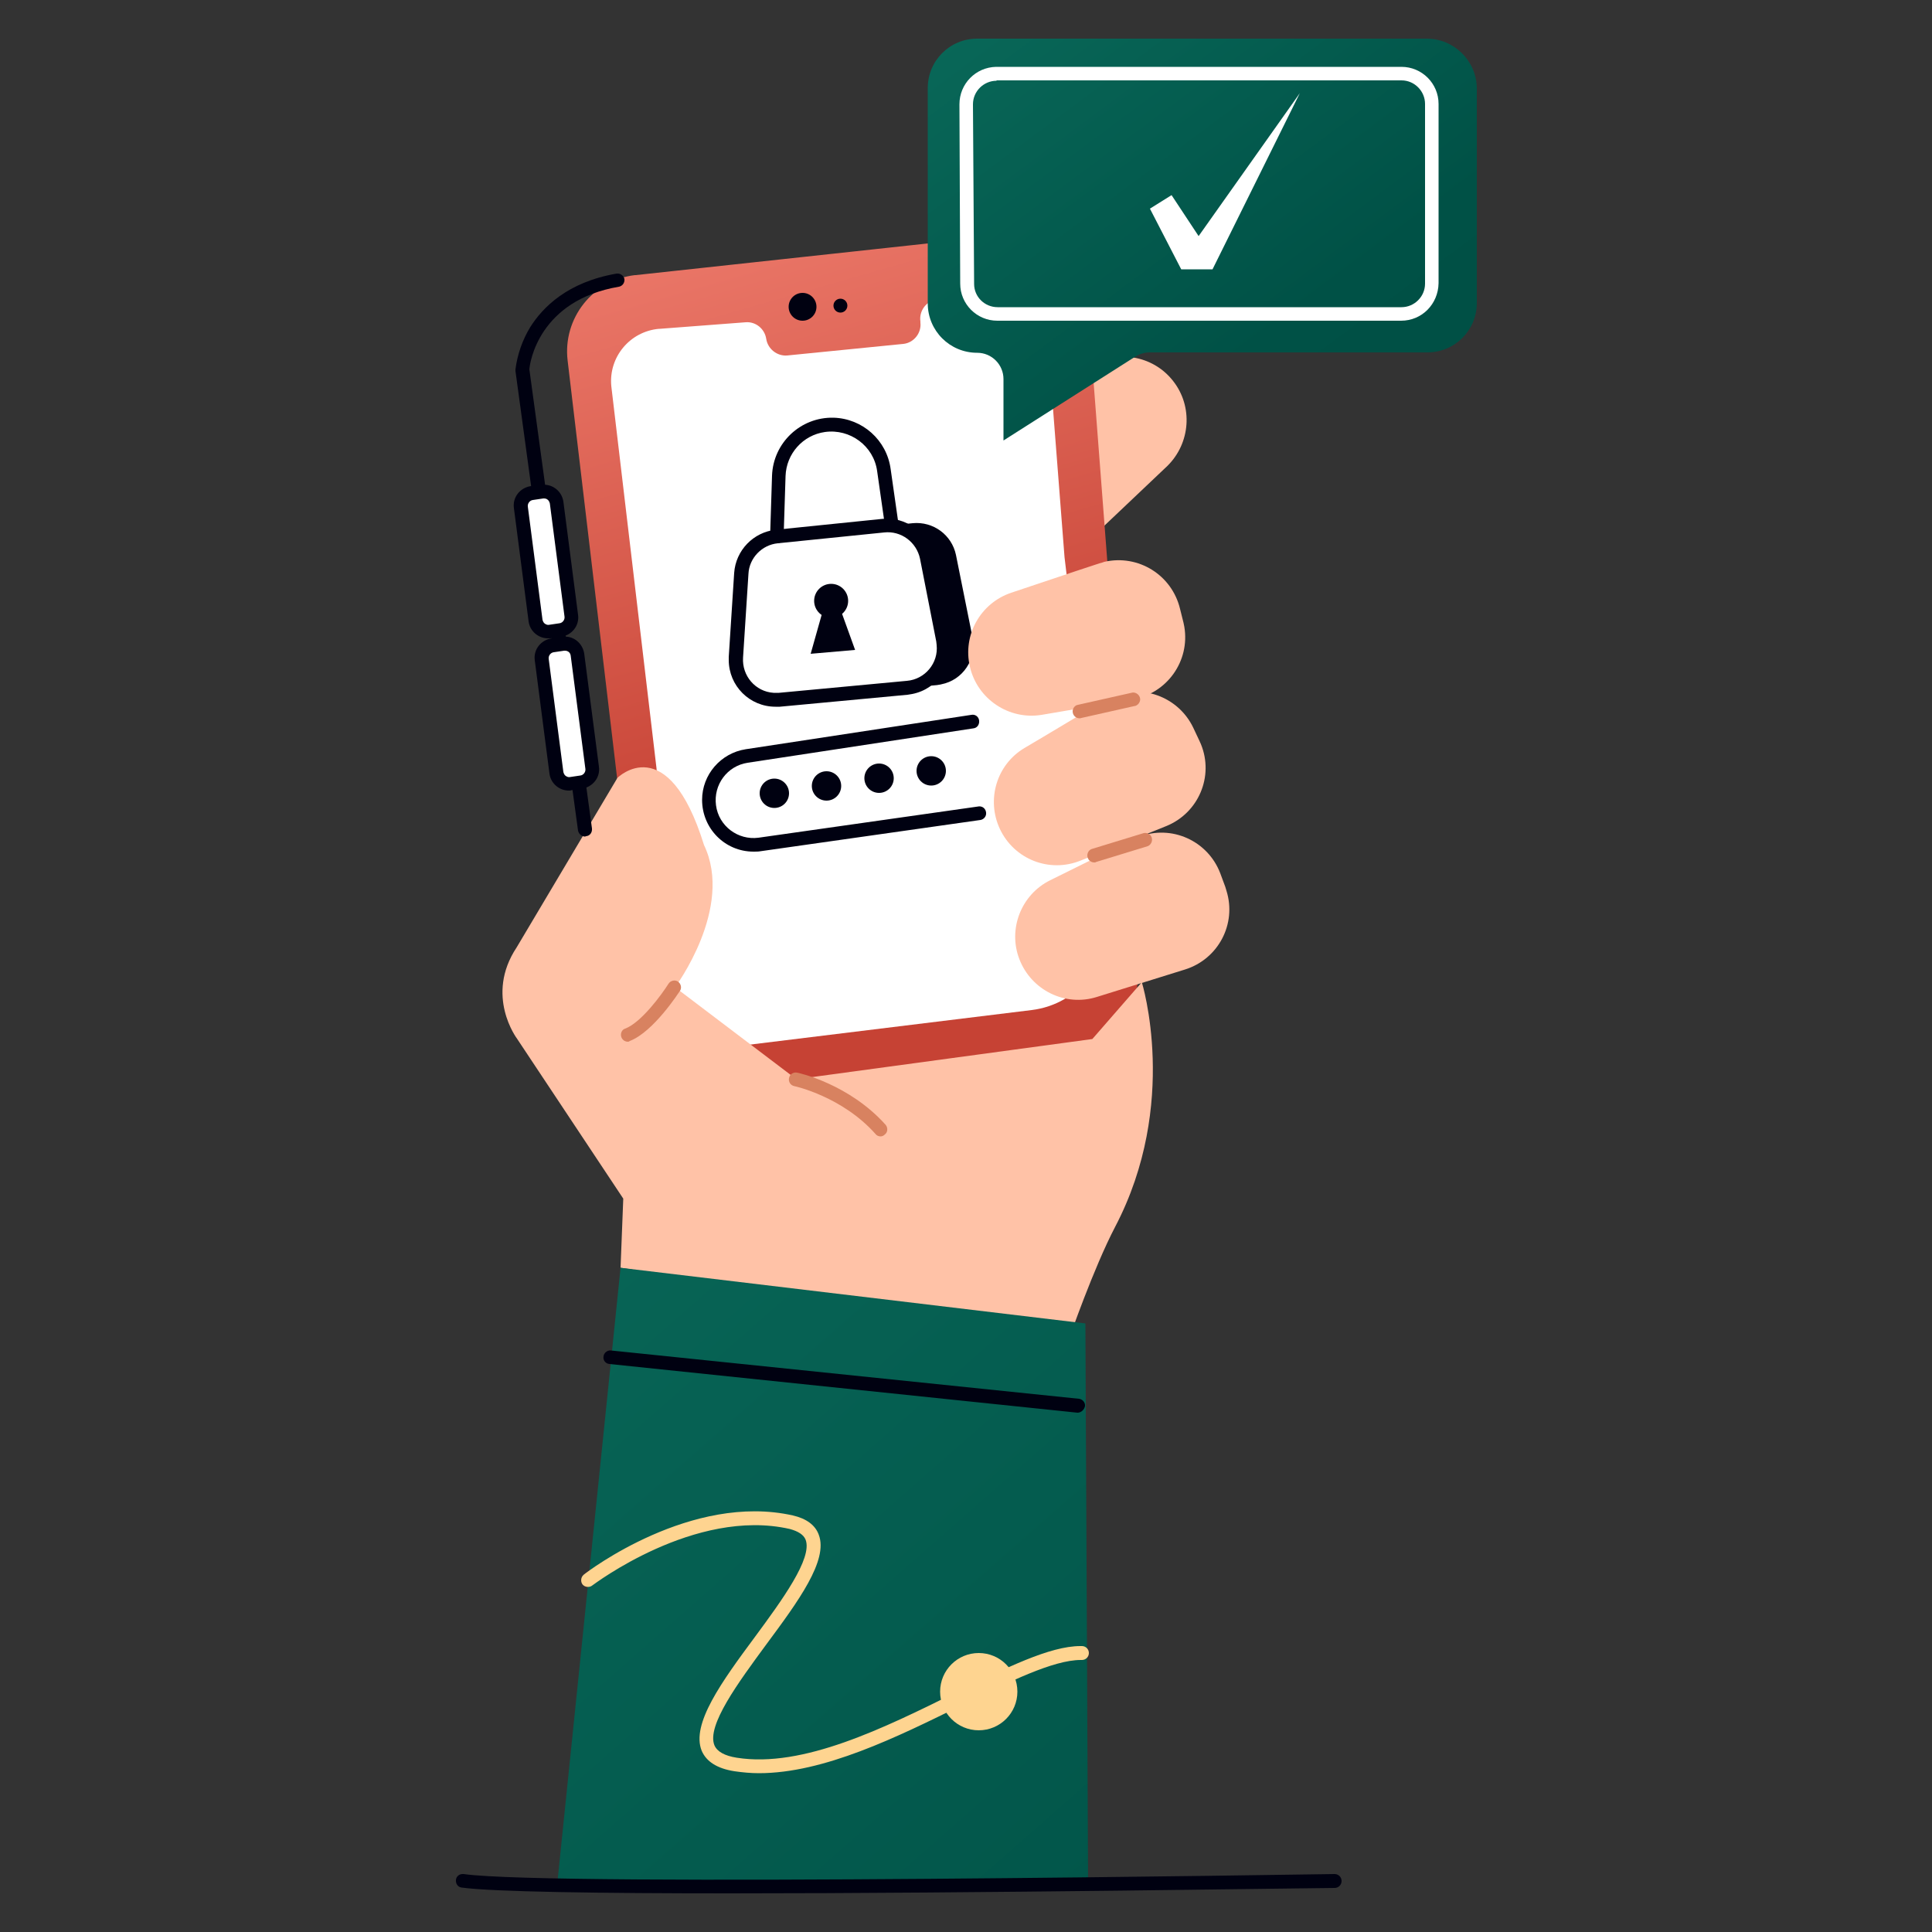 <svg transform="scale(1)" version="1.1" id="Layer_1" xmlns="http://www.w3.org/2000/svg" xmlns:xlink="http://www.w3.org/1999/xlink" x="0px" y="0px" viewBox="0 0 500 500" xml:space="preserve" class="show_show__wrapper__graphic__5Waiy "><rect x="0" y="0" width="500" height="500" fill="#333333" stroke="none"/><title>React</title><style type="text/css">
	.st0{fill:#FFC2A7;}
	.st1{fill:url(#SVGID_1_);}
	.st2{fill:#FFFFFF;}
	.st3{fill:#000111;}
	.st4{fill:#D88260;}
	.st5{fill:url(#SVGID_00000057131845932533253630000013343372941338964671_);}
	.st6{fill:#FED490;}
	.st7{fill:url(#SVGID_00000075860321713414522160000006443661207986562459_);}
</style><g id="hand"><path class="st0" d="M303.6,98.6c-5.3-6.8-15-8.3-22.1-3.4l-0.8,0.6c0.9,2.9,0.7,6.2,0.6,9.2c0,4.1,0.2,8.1,0.7,12.2
		c0.3,3.8,0.2,7.9,1.2,11.6c0.6,2.2,1.6,5.1,0.5,7.3c0,0.6,0,1.2,0,1.8c0.3-0.3,0.7-0.5,1-0.8c5.7-5.4,12.1-11.5,17.4-16.5
		C308.1,114.7,308.8,105.2,303.6,98.6z"></path><linearGradient id="SVGID_1_" gradientUnits="userSpaceOnUse" x1="869.734" y1="-1799.969" x2="870.964" y2="-1984.719" gradientTransform="matrix(0.963 -0.269 -0.269 -0.963 -1144.119 -1472.843)"><stop offset="0" style="stop-color: rgb(243, 131, 116);"></stop><stop offset="1" style="stop-color: rgb(198, 66, 52);"></stop></linearGradient><path class="st1" d="M159.7,201.3l-12.8-108c-1.3-10.9,6.5-20.8,17.4-22.1c0.1,0,0.1,0,0.2,0l95-10.3c10.9-1.2,20.7,6.7,21.9,17.6
		c0,0.2,0,0.4,0.1,0.6L294.6,250c0.8,10.3-6.5,19.5-16.7,21.1l-69.8,11l-46-0.2L159.7,201.3z"></path><path class="st2" d="M169.9,198.8l-11.7-98.9c-0.7-7.5,4.8-14.1,12.3-14.8c0.1,0,0.1,0,0.2,0l22.3-1.7c2.6-0.2,4.9,1.7,5.3,4.3l0,0
		c0.4,2.6,2.8,4.5,5.4,4.3l30.1-3c2.7-0.3,4.7-2.8,4.4-5.5c0-0.1,0-0.1,0-0.2v-0.1c-0.4-2.7,1.5-5.3,4.2-5.7c0.1,0,0.2,0,0.3,0
		l13.8-1.2c7.5-0.6,14,4.9,14.7,12.4c0,0,0,0.1,0,0.1l4.3,55.4l11,92.3c1.5,12.3-7.3,23.4-19.5,24.9l-91.3,11.2L169.9,198.8z"></path><path class="st0" d="M160.6,328.1l0.7-17.9l-27.5-41.4c0,0-8.4-11.1-0.1-23.6l26.1-43.9c0,0,13-12.9,22.4,17.4
		c7.8,16.3-7.5,36.8-7.5,36.8l31.4,23.8l76.6-10.4l12.8-14.7c0,0,9.8,31.4-6.9,63.3c-5.6,10.7-11.9,28.9-11.9,28.9L160.6,328.1z"></path><circle class="st3" cx="207.7" cy="79.4" r="3.6"></circle><circle class="st3" cx="217.5" cy="79.1" r="1.8"></circle><path class="st3" d="M208.8,138.2l27.4-2.8c5.3-0.5,10.1,3,11.2,8.2l4.3,21.4c1.1,5.6-2.5,11-8.1,12.1c-0.3,0.1-0.7,0.1-1.1,0.2
		l-33.1,3.1c-5.7,0.5-10.7-3.6-11.2-9.3c-0.1-0.6-0.1-1.1,0-1.7l1.4-21.7C199.9,142.7,203.8,138.7,208.8,138.2z"></path><path class="st2" d="M201.1,138.9l27.4-2.9c5.3-0.5,10.1,3,11.2,8.2l4.3,21.4c1.1,5.6-2.5,11-8.1,12.1c-0.4,0.1-0.7,0.1-1.1,0.2
		l-33.1,3.1c-5.7,0.5-10.7-3.6-11.2-9.3c-0.1-0.5-0.1-1.1,0-1.6l1.4-21.7C192.2,143.4,196.1,139.4,201.1,138.9z"></path><path class="st3" d="M200.7,182.9c-6.7,0-12.1-5.4-12.1-12.1c0-0.3,0-0.5,0-0.8l1.4-21.7c0.4-5.9,5-10.6,10.8-11.2l0,0l27.4-2.8
		c6.2-0.7,11.9,3.5,13.1,9.7l4.3,21.4c1.3,6.5-2.9,12.9-9.5,14.2c-0.4,0.1-0.8,0.1-1.2,0.2l-33.1,3.1
		C201.5,182.9,201.1,182.9,200.7,182.9z M201.3,140.6L201.3,140.6c-4.1,0.4-7.4,3.8-7.6,7.9l-1.4,21.7c-0.3,4.7,3.2,8.8,7.9,9.1
		c0.5,0,0.9,0,1.4,0l33.1-3.1c4.7-0.4,8.2-4.6,7.7-9.3c0-0.3-0.1-0.6-0.1-0.9l-4.2-21.4c-0.9-4.3-4.9-7.3-9.3-6.8L201.3,140.6z"></path><path class="st3" d="M201.1,140.6L201.1,140.6c-1.1,0-1.8-0.8-1.8-1.8l0.5-15.7c0.3-8.5,7.4-15.2,15.9-15
		c7.5,0.2,13.8,5.8,14.8,13.3l2,14c0.2,1-0.4,1.9-1.4,2.1c-1,0.2-1.9-0.4-2.1-1.4c0-0.1,0-0.1,0-0.2l-2-14c-0.9-6.5-7-11-13.5-10.1
		c-5.7,0.8-10,5.6-10.2,11.4l-0.5,15.7C202.8,139.9,202,140.6,201.1,140.6z"></path><circle class="st3" cx="215.1" cy="155.5" r="4.4"></circle><polygon class="st3" points="213.1,157.5 209.8,169.2 221.3,168.2 217.4,157.4 	"></polygon><path class="st0" d="M293.3,217.2c-7,3.4-15,7.4-21.5,10.6c-7.5,3.7-11,12.6-8,20.4l0,0c3.1,8.1,11.9,12.4,20.1,9.8l22.8-7.1
		c8.6-2.7,13.4-11.8,10.7-20.4c-0.1-0.3-0.2-0.7-0.3-1l-1.3-3.5c-3.2-8.4-12.6-12.7-21.1-9.4C294.2,216.8,293.8,217,293.3,217.2z"></path><path class="st0" d="M285.7,181.3c-6.7,4-14.3,8.6-20.6,12.3c-7.2,4.3-9.9,13.4-6.3,21l0,0c3.7,7.8,12.8,11.4,20.9,8.1l22.1-8.9
		c8.4-3.4,12.4-12.9,9-21.2c-0.1-0.3-0.3-0.6-0.4-0.9l-1.6-3.4c-3.9-8.1-13.6-11.6-21.8-7.7C286.5,180.9,286.1,181.1,285.7,181.3z"></path><path class="st0" d="M284.5,145.8c-7.4,2.4-15.8,5.3-22.8,7.6c-8,2.7-12.6,11-10.7,19.1l0,0c1.9,8.4,10.1,13.9,18.6,12.5l23.5-4
		c8.9-1.5,14.9-9.9,13.4-18.8c-0.1-0.3-0.1-0.7-0.2-1l-0.9-3.6c-2.1-8.8-10.8-14.2-19.6-12.2C285.5,145.5,285,145.7,284.5,145.8z"></path><path class="st4" d="M227.9,294.1c-0.5,0-1-0.2-1.3-0.6c-8.6-9.7-20.9-12.4-21-12.4c-1-0.2-1.6-1.1-1.4-2.1c0.2-1,1.1-1.6,2.1-1.4
		c0.6,0.1,13.5,3,22.9,13.5c0.6,0.7,0.6,1.9-0.2,2.5C228.7,293.9,228.3,294.1,227.9,294.1L227.9,294.1z"></path><path class="st4" d="M283.2,223.2c-1,0-1.8-0.8-1.8-1.8c0-0.8,0.5-1.5,1.2-1.7l13.4-4.1c1-0.2,1.9,0.4,2.1,1.3
		c0.2,0.9-0.3,1.8-1.1,2.1l-13.4,4.1C283.5,223.2,283.4,223.2,283.2,223.2z"></path><path class="st4" d="M279.4,185.9c-1,0-1.8-0.8-1.8-1.8c0-0.8,0.6-1.6,1.4-1.7l13.8-3.1c0.9-0.3,1.9,0.3,2.2,1.2
		c0.3,0.9-0.3,1.9-1.2,2.2c0,0-0.1,0-0.1,0l-13.8,3.1C279.6,185.9,279.5,185.9,279.4,185.9z"></path><path class="st4" d="M162.5,269.6c-1,0-1.8-0.8-1.8-1.8c0-0.7,0.4-1.4,1.1-1.6c4.2-1.6,9.5-8.9,11.2-11.6c0.5-0.8,1.6-1.1,2.4-0.6
		s1.1,1.6,0.6,2.4c-0.3,0.4-6.8,10.6-13,13C162.9,269.5,162.7,269.6,162.5,269.6z"></path><path class="st3" d="M195,220.4c-7.4,0-13.3-6-13.3-13.4c0-6.5,4.8-12.1,11.3-13.1l58.4-8.9c1-0.2,1.9,0.5,2,1.5s-0.5,1.9-1.5,2
		c0,0,0,0,0,0l-58.4,8.9c-5.3,0.8-8.9,5.7-8.2,11c0.7,5.4,5.7,9.1,11,8.4c0,0,0,0,0,0l57-8.1c1-0.1,1.8,0.6,1.9,1.6
		c0.1,0.9-0.5,1.7-1.4,1.9l-57,8.1C196.3,220.4,195.6,220.4,195,220.4z"></path><circle class="st3" cx="200.4" cy="205.3" r="3.8"></circle><circle class="st3" cx="213.9" cy="203.4" r="3.8"></circle><circle class="st3" cx="227.5" cy="201.4" r="3.8"></circle><circle class="st3" cx="241" cy="199.5" r="3.8"></circle><path class="st3" d="M151.4,216.5c-0.9,0-1.6-0.7-1.8-1.5L133.4,96c0-0.1,0-0.2,0-0.4c0.5-3.9,1.8-7.6,3.8-10.9
		c3.2-5.1,9.6-11.7,22.4-13.9c0.9-0.1,1.8,0.5,2,1.4c0.1,1-0.5,1.8-1.4,2c-20.7,3.5-23.1,19.6-23.2,21.4l16.2,118.8
		c0.1,1-0.5,1.9-1.5,2c0,0,0,0,0,0L151.4,216.5z"></path><path class="st2" d="M137.6,127.6l2.7-0.4c1.8-0.2,3.5,1,3.7,2.8l3.8,29.3c0.2,1.8-1,3.5-2.8,3.7l0,0l-2.7,0.4
		c-1.8,0.2-3.5-1-3.7-2.8l0,0l-3.8-29.3C134.6,129.5,135.8,127.8,137.6,127.6z"></path><path class="st3" d="M141.8,165.2c-2.5,0-4.7-1.9-5-4.4l-3.8-29.3c-0.4-2.8,1.6-5.3,4.4-5.7l2.7-0.3c2.8-0.4,5.3,1.6,5.7,4.3
		c0,0,0,0,0,0l3.8,29.3c0.4,2.8-1.6,5.3-4.4,5.7l-2.7,0.4C142.3,165.2,142.1,165.2,141.8,165.2z M140.8,129h-0.2l-2.7,0.4
		c-0.8,0.1-1.4,0.9-1.3,1.7l3.8,29.3c0.1,0.4,0.3,0.8,0.6,1c0.3,0.2,0.7,0.4,1.1,0.3l2.7-0.4l0,0c0.8-0.1,1.4-0.9,1.3-1.7
		c0,0,0,0,0,0l-3.8-29.3c-0.1-0.4-0.3-0.8-0.6-1C141.5,129.1,141.1,129,140.8,129z"></path><path class="st2" d="M143,167l2.7-0.4c1.8-0.2,3.5,1,3.7,2.8l3.8,29.3c0.2,1.8-1,3.5-2.8,3.7l-2.7,0.4c-1.8,0.2-3.5-1-3.7-2.8
		l-3.8-29.3C139.9,168.9,141.2,167.2,143,167z"></path><path class="st3" d="M147.2,204.6c-2.5,0-4.7-1.9-5-4.4l-3.8-29.3c-0.4-2.8,1.6-5.3,4.4-5.7l2.7-0.4c2.8-0.4,5.3,1.6,5.7,4.4
		l3.8,29.2c0.4,2.8-1.6,5.3-4.4,5.7l-2.7,0.4C147.7,204.6,147.4,204.6,147.2,204.6z M146.2,168.4H146l-2.7,0.4
		c-0.8,0.1-1.4,0.9-1.3,1.7c0,0,0,0,0,0l3.8,29.3c0.1,0.4,0.3,0.8,0.6,1c0.3,0.2,0.7,0.4,1.1,0.3l2.7-0.4l0,0
		c0.8-0.1,1.4-0.9,1.3-1.7c0,0,0,0,0,0l-3.8-29.3C147.6,168.9,147,168.4,146.2,168.4L146.2,168.4z"></path><linearGradient id="SVGID_00000067196469803206369030000010960993692544884671_" gradientUnits="userSpaceOnUse" x1="710.523" y1="-1999.463" x2="921.483" y2="-2437.733" gradientTransform="matrix(0.963 -0.269 -0.269 -0.963 -1144.119 -1472.843)"><stop offset="0" style="stop-color: rgb(10, 107, 91);"></stop><stop offset="0.78" style="stop-color: rgb(0, 81, 70);"></stop><stop offset="0.91" style="stop-color: rgb(0, 80, 69);"></stop></linearGradient><polygon points="160.6,328.1 280.9,342.5 
		281.6,488.1 144.3,486.7 	" style="fill: url(&quot;#SVGID_00000067196469803206369030000010960993692544884671_&quot;);"></polygon><circle class="st6" cx="253.3" cy="437.8" r="10"></circle><path class="st3" d="M279,365.6h-0.2l-121.1-12.6c-1-0.1-1.7-1-1.5-2c0.1-0.9,1-1.6,1.9-1.5L279.2,362c1,0.1,1.7,1,1.6,1.9
		C280.6,364.8,279.9,365.5,279,365.6L279,365.6z"></path><path class="st6" d="M196.4,458.9c-2.1,0-4.2-0.2-6.3-0.5c-4.5-0.7-7.3-2.5-8.5-5.3c-2.8-6.9,5.2-17.9,13.8-29.5
		c7-9.5,14.9-20.3,13.1-25.1c-0.5-1.3-1.9-2.2-4.1-2.8c-24.6-5.6-50.9,14.5-51.1,14.6c-0.7,0.6-1.9,0.5-2.5-0.2s-0.5-1.9,0.2-2.5
		c0,0,0.1-0.1,0.1-0.1c1.1-0.9,27.9-21.2,54.1-15.3c3.5,0.8,5.8,2.5,6.7,5c2.5,6.6-5.3,17.2-13.6,28.4c-7.2,9.8-15.5,21-13.4,26.1
		c0.7,1.6,2.6,2.7,5.8,3.2c17.1,2.7,38.1-7.7,56.7-16.9c13-6.4,24.3-12,32.2-12h0.4c1,0,1.8,0.8,1.8,1.8c0,1-0.8,1.8-1.8,1.8h-0.3
		c-7.1,0-18.5,5.6-30.6,11.6C232.1,449.6,213.2,458.9,196.4,458.9z"></path></g><g id="pop_up"><linearGradient id="SVGID_00000122712484722833510670000001232700335880251275_" gradientUnits="userSpaceOnUse" x1="255.323" y1="523.825" x2="355.523" y2="389.065" gradientTransform="matrix(1 0 0 -1 0 502)"><stop offset="0" style="stop-color: rgb(10, 107, 91);"></stop><stop offset="0.78" style="stop-color: rgb(0, 81, 70);"></stop><stop offset="0.91" style="stop-color: rgb(0, 80, 69);"></stop></linearGradient><path d="M369.2,10H252.9
		c-7.1,0-12.8,5.7-12.8,12.8c0,0,0,0,0,0v55.7c0,7.1,5.7,12.8,12.8,12.8l0,0c3.8,0,6.8,3.1,6.8,6.8c0,0,0,0,0,0v15.9l34.1-21.7
		c1.1-0.7,2.4-1.1,3.7-1.1h71.9c7.1,0,12.8-5.7,12.8-12.8c0,0,0,0,0,0V22.8C382.1,15.7,376.3,10,369.2,10
		C369.2,10,369.2,10,369.2,10z" style="fill: url(&quot;#SVGID_00000122712484722833510670000001232700335880251275_&quot;);"></path><polygon class="st2" points="297.6,54 305.7,69.7 313.8,69.7 336.4,24.1 310.2,61.1 303.2,50.5 	"></polygon><path class="st2" d="M362.6,83H258.1c-5.3,0-9.6-4.3-9.6-9.6L248.3,27c0-5.3,4.2-9.6,9.5-9.7c0,0,0.1,0,0.1,0h104.8
		c5.3,0,9.6,4.3,9.6,9.6v46.4C372.2,78.7,368,83,362.6,83z M257.9,20.9c-3.3,0-6.1,2.7-6.1,6.1c0,0,0,0,0,0l0.3,46.5
		c0,3.3,2.7,6,6.1,6h104.5c3.3,0,6.1-2.7,6.1-6.1V26.9c0-3.3-2.7-6.1-6.1-6.1H257.9z"></path></g><g id="line"><path class="st3" d="M188.9,490c-33.6,0-61.5-0.4-69.4-1.5c-1-0.1-1.6-1-1.5-2c0.1-1,1-1.6,2-1.5c0,0,0,0,0,0
		c22.8,3.3,223.4,0,225.4,0l0,0c1,0,1.8,0.8,1.8,1.8c0,1-0.8,1.8-1.8,1.8C340,488.6,253.7,490,188.9,490z"></path></g></svg>